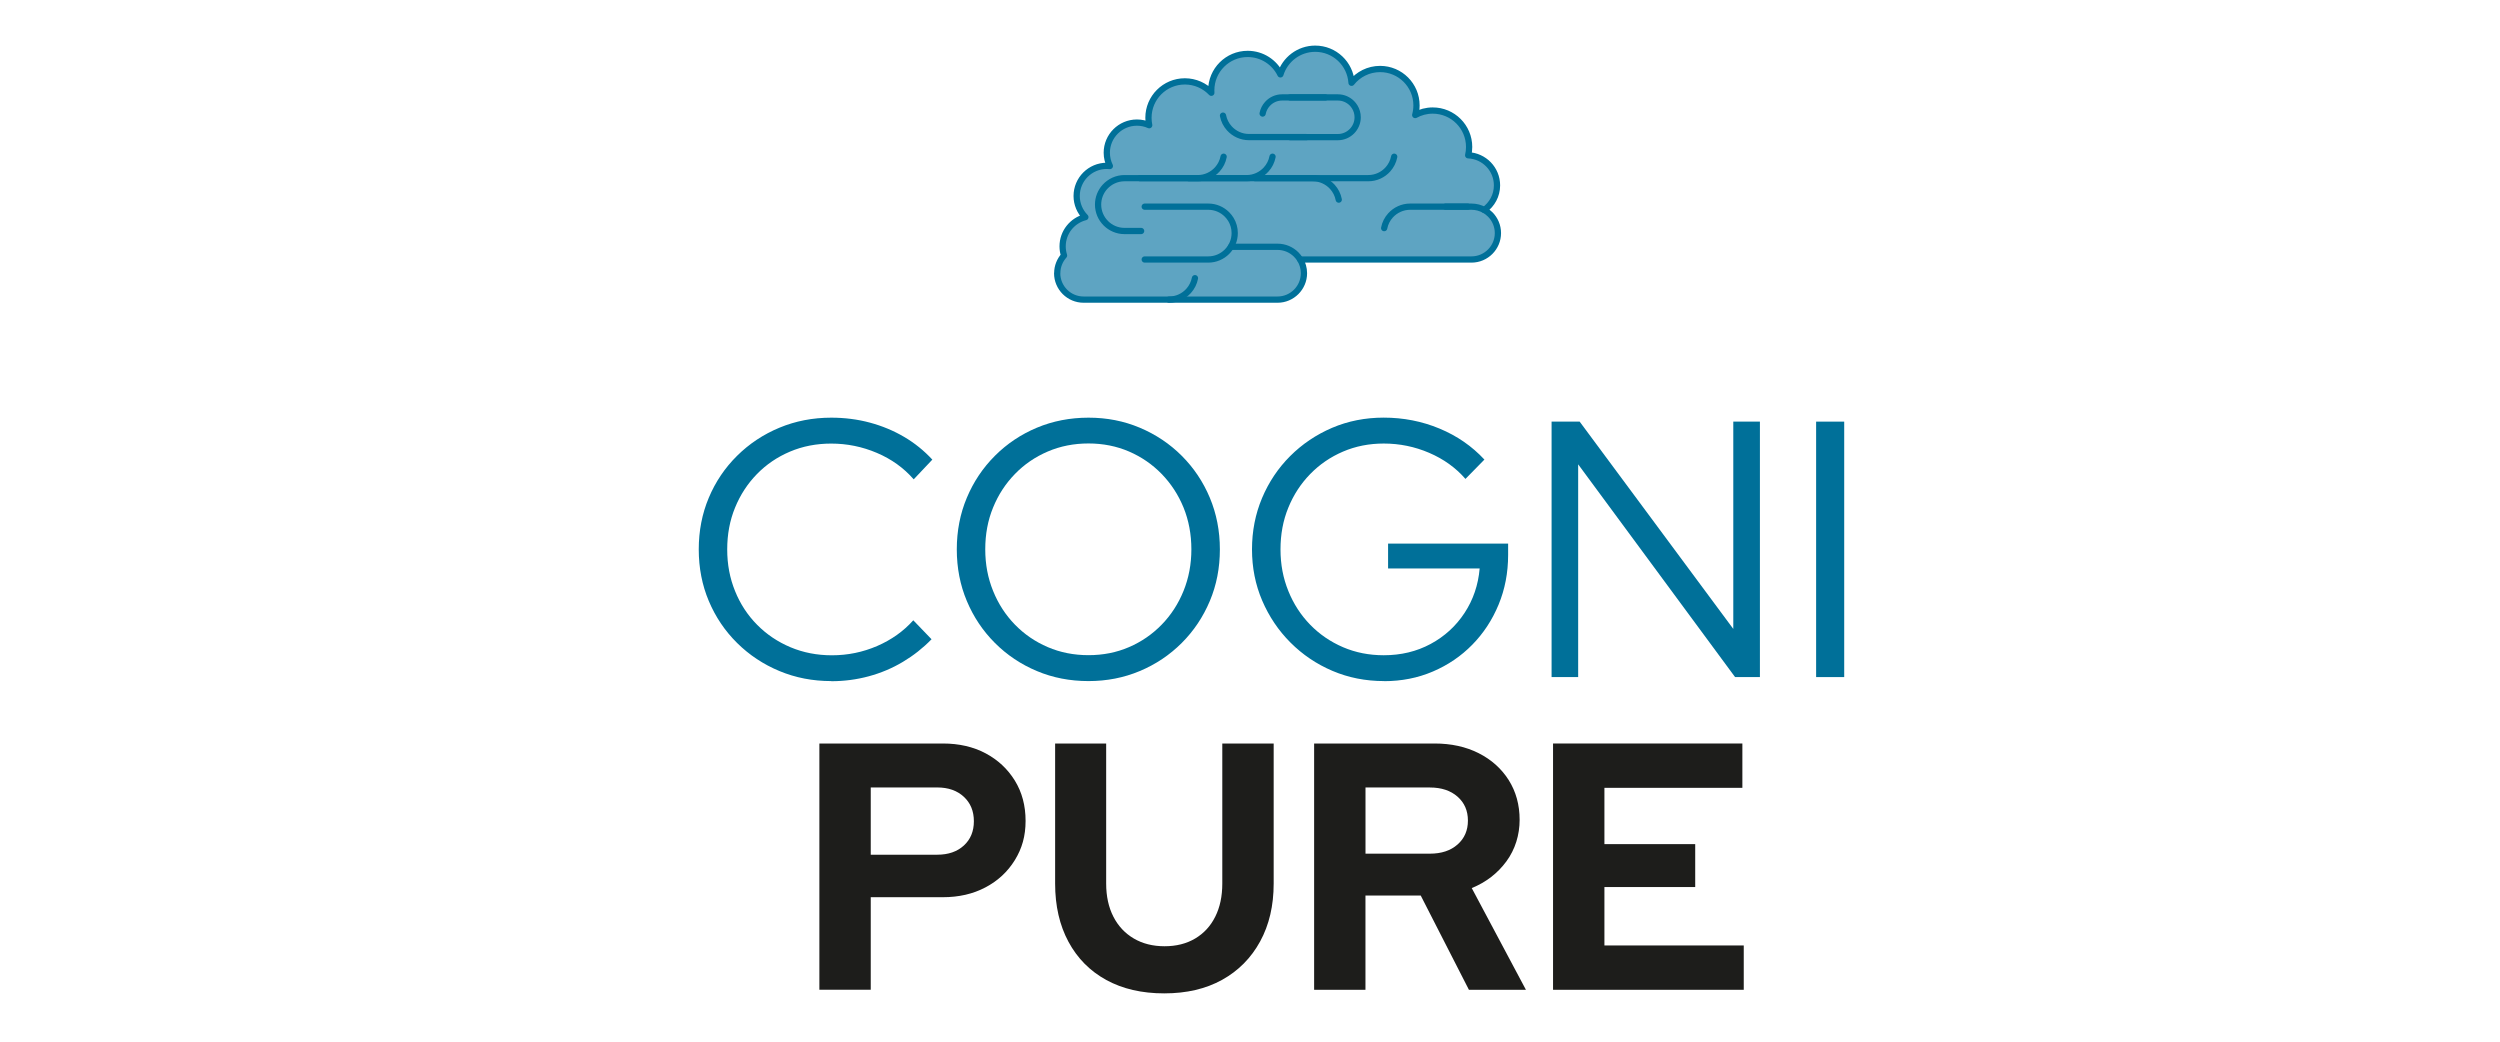 <?xml version="1.0" encoding="UTF-8"?>
<svg id="Camada_1" data-name="Camada 1" xmlns="http://www.w3.org/2000/svg" viewBox="0 0 600 250">
  <defs>
    <style>
      .cls-1 {
        fill: #5ea4c2;
      }

      .cls-1, .cls-2 {
        stroke: #007099;
        stroke-linecap: round;
        stroke-linejoin: round;
        stroke-width: 1.5px;
      }

      .cls-3 {
        fill: #007099;
      }

      .cls-2 {
        fill: none;
      }

      .cls-4 {
        fill: #1d1d1b;
      }
    </style>
  </defs>
  <g>
    <path class="cls-3" d="M199.5,163.46c-4.44,0-8.58-.8-12.44-2.41-3.85-1.6-7.24-3.85-10.16-6.74-2.92-2.89-5.18-6.25-6.79-10.07-1.61-3.82-2.41-7.96-2.41-12.39s.8-8.57,2.41-12.39c1.6-3.82,3.87-7.18,6.79-10.07,2.92-2.89,6.31-5.14,10.16-6.74,3.85-1.6,8-2.41,12.44-2.41,3.21,0,6.29.39,9.24,1.18,2.95.79,5.69,1.93,8.23,3.42,2.54,1.49,4.8,3.31,6.79,5.47l-4.47,4.73c-2.39-2.74-5.34-4.86-8.85-6.35-3.5-1.49-7.15-2.23-10.95-2.23-3.56,0-6.86.64-9.9,1.93-3.04,1.29-5.68,3.08-7.93,5.39-2.25,2.31-4,4.99-5.25,8.06-1.26,3.06-1.88,6.41-1.88,10.03s.63,6.89,1.88,9.98c1.25,3.1,3.02,5.8,5.3,8.1,2.28,2.31,4.95,4.1,8.01,5.39,3.07,1.29,6.38,1.93,9.94,1.93,3.79,0,7.41-.74,10.86-2.23,3.44-1.49,6.33-3.55,8.67-6.17l4.38,4.55c-2.04,2.1-4.33,3.91-6.88,5.43-2.54,1.52-5.27,2.67-8.19,3.46-2.92.79-5.93,1.18-9.02,1.18Z"/>
    <path class="cls-3" d="M261.24,163.46c-4.44,0-8.57-.8-12.39-2.41-3.82-1.6-7.18-3.85-10.07-6.74-2.89-2.89-5.14-6.25-6.74-10.07-1.61-3.82-2.41-7.96-2.41-12.39s.8-8.57,2.41-12.39c1.6-3.82,3.85-7.18,6.74-10.07s6.25-5.14,10.07-6.74c3.82-1.6,7.96-2.41,12.39-2.41s8.48.8,12.31,2.41c3.82,1.61,7.18,3.85,10.07,6.74s5.14,6.25,6.74,10.07c1.6,3.82,2.41,7.96,2.41,12.39s-.8,8.57-2.41,12.39c-1.61,3.82-3.85,7.18-6.74,10.07-2.89,2.89-6.25,5.14-10.07,6.74-3.82,1.61-7.93,2.41-12.31,2.41ZM261.24,157.24c3.5,0,6.74-.64,9.72-1.93,2.98-1.28,5.59-3.08,7.84-5.39,2.25-2.31,4-5.01,5.25-8.1,1.25-3.09,1.88-6.42,1.88-9.98s-.63-6.96-1.88-10.03c-1.26-3.07-3.01-5.75-5.25-8.06-2.25-2.31-4.86-4.1-7.84-5.39-2.98-1.28-6.22-1.93-9.72-1.93s-6.76.64-9.77,1.93c-3.01,1.29-5.64,3.08-7.88,5.39-2.25,2.31-4,4.99-5.25,8.06-1.26,3.06-1.88,6.41-1.88,10.03s.63,6.89,1.88,9.98c1.25,3.1,3.01,5.8,5.25,8.1,2.25,2.31,4.87,4.1,7.88,5.39,3.01,1.29,6.26,1.93,9.77,1.93Z"/>
    <path class="cls-3" d="M332.18,163.46c-4.44,0-8.57-.82-12.39-2.45-3.83-1.63-7.18-3.9-10.07-6.79-2.89-2.89-5.15-6.25-6.79-10.07-1.64-3.82-2.45-7.93-2.45-12.3s.8-8.48,2.41-12.31c1.61-3.82,3.85-7.18,6.74-10.07s6.25-5.15,10.07-6.79c3.82-1.63,7.96-2.45,12.39-2.45,4.73,0,9.2.88,13.4,2.63,4.21,1.75,7.79,4.23,10.77,7.44l-4.55,4.64c-2.34-2.69-5.24-4.77-8.71-6.26-3.47-1.49-7.11-2.23-10.9-2.23-3.5,0-6.76.64-9.77,1.93-3.01,1.29-5.63,3.08-7.88,5.39-2.25,2.31-4,4.99-5.25,8.06-1.26,3.06-1.88,6.41-1.88,10.03s.63,6.89,1.88,9.98c1.25,3.1,3.01,5.8,5.25,8.1,2.25,2.31,4.88,4.1,7.88,5.39,3.01,1.29,6.26,1.93,9.77,1.93,4.14,0,7.9-.9,11.25-2.71,3.36-1.81,6.07-4.29,8.14-7.44,2.07-3.15,3.29-6.71,3.63-10.68h-21.98v-5.96h28.81v2.71c0,4.26-.76,8.23-2.28,11.91-1.52,3.68-3.62,6.89-6.31,9.63-2.69,2.75-5.84,4.89-9.46,6.44-3.62,1.55-7.53,2.32-11.73,2.32Z"/>
    <path class="cls-3" d="M372.38,162.5v-61.31h6.74l36.87,49.75v-49.75h6.39v61.31h-5.96l-37.66-51.06v51.06h-6.39Z"/>
    <path class="cls-3" d="M435.87,162.5v-61.31h6.74v61.31h-6.74Z"/>
    <path class="cls-4" d="M196.65,237.56v-59.12h29.64c3.88,0,7.3.79,10.26,2.36,2.96,1.58,5.29,3.76,7.01,6.54,1.72,2.79,2.58,6.01,2.58,9.67s-.86,6.63-2.58,9.42c-1.72,2.79-4.07,4.97-7.05,6.54-2.98,1.58-6.39,2.36-10.22,2.36h-17.31v22.21h-12.33ZM208.98,205.13h15.96c2.65,0,4.77-.73,6.38-2.2,1.6-1.46,2.41-3.41,2.41-5.83s-.8-4.38-2.41-5.87c-1.6-1.49-3.73-2.24-6.38-2.24h-15.96v16.13Z"/>
    <path class="cls-4" d="M279.41,238.41c-5.35,0-9.98-1.07-13.89-3.21-3.91-2.14-6.94-5.19-9.08-9.16-2.14-3.97-3.21-8.63-3.21-13.98v-33.61h12.25v33.61c0,3.04.58,5.69,1.73,7.94,1.15,2.25,2.79,4,4.9,5.24,2.11,1.24,4.57,1.86,7.39,1.86s5.26-.62,7.35-1.86c2.08-1.24,3.69-2.98,4.81-5.24,1.13-2.25,1.69-4.9,1.69-7.94v-33.61h12.33v33.61c0,5.29-1.08,9.92-3.25,13.89-2.17,3.97-5.21,7.04-9.12,9.21-3.91,2.17-8.54,3.25-13.89,3.25Z"/>
    <path class="cls-4" d="M315.39,237.56v-59.12h28.88c4,0,7.53.77,10.6,2.32,3.07,1.55,5.47,3.7,7.22,6.46,1.74,2.76,2.62,5.94,2.62,9.54s-1.06,7.09-3.17,9.96-4.88,5.01-8.32,6.42l13,24.41h-13.68l-11.57-22.63h-13.26v22.63h-12.33ZM327.72,204.88h15.46c2.76,0,4.97-.73,6.63-2.2,1.66-1.46,2.49-3.38,2.49-5.74s-.83-4.28-2.49-5.74c-1.66-1.46-3.87-2.2-6.63-2.2h-15.46v15.88Z"/>
    <path class="cls-4" d="M372.73,237.56v-59.12h45.44v10.64h-33.11v13.51h21.79v10.3h-21.79v14.02h33.44v10.64h-45.77Z"/>
  </g>
  <g>
    <path class="cls-1" d="M253.72,65.57c0,1.74.71,3.33,1.86,4.48,1.15,1.15,2.74,1.86,4.48,1.86h46.55c3.49,0,6.34-2.85,6.34-6.34,0-1.2-.34-2.33-.92-3.29h41.13c3.49,0,6.34-2.85,6.34-6.34,0-1.74-.71-3.33-1.86-4.48-.42-.42-.9-.78-1.42-1.07,1.85-1.31,3.06-3.46,3.06-5.9,0-3.89-3.07-7.06-6.92-7.22.15-.64.23-1.31.23-2,0-4.83-3.91-8.74-8.74-8.74-1.52,0-2.96.39-4.2,1.08.2-.74.31-1.51.31-2.31,0-4.83-3.91-8.74-8.74-8.74-2.78,0-5.25,1.29-6.85,3.31-.29-4.56-4.08-8.18-8.72-8.18-3.93,0-7.25,2.59-8.35,6.16-1.42-2.91-4.4-4.91-7.86-4.91-4.83,0-8.74,3.91-8.74,8.74,0,.2,0,.39.02.58-1.59-1.68-3.85-2.73-6.35-2.73-4.83,0-8.74,3.91-8.74,8.74,0,.61.06,1.21.18,1.78-.9-.41-1.9-.63-2.95-.63-3.99,0-7.23,3.24-7.23,7.23,0,1.15.27,2.23.74,3.19-.24-.02-.49-.04-.74-.04-3.99,0-7.23,3.24-7.23,7.23,0,1.98.8,3.77,2.09,5.08-3.13.79-5.46,3.63-5.46,7.01,0,.76.12,1.51.34,2.2-1.01,1.13-1.63,2.61-1.63,4.24Z"/>
    <g>
      <path class="cls-2" d="M312.03,62.28c-.27-.43-.58-.83-.94-1.19-1.15-1.15-2.74-1.86-4.48-1.86h-11.19"/>
      <path class="cls-2" d="M334.61,37.61c-.22,1.16-.76,2.2-1.52,3.05-1.16,1.29-2.84,2.1-4.71,2.1h-58.5c-1.86,0-3.54.81-4.71,2.1-1.01,1.13-1.63,2.61-1.63,4.24,0,1.74.71,3.33,1.86,4.48,1.15,1.15,2.74,1.86,4.48,1.86h3.99"/>
      <path class="cls-2" d="M285.35,42.76h13.83c1.86,0,3.54-.81,4.71-2.1.76-.84,1.3-1.89,1.52-3.05"/>
      <path class="cls-2" d="M273.61,42.76h13.83c1.86,0,3.54-.81,4.71-2.1.76-.84,1.3-1.89,1.52-3.05"/>
      <path class="cls-2" d="M313.58,32.9h-13.83c-1.86,0-3.54-.81-4.71-2.1-.76-.84-1.3-1.89-1.52-3.05"/>
      <path class="cls-2" d="M286.79,66.76c-.22,1.16-.76,2.2-1.52,3.05-1.16,1.29-2.84,2.1-4.71,2.1"/>
      <path class="cls-2" d="M301.24,42.76h13.83c1.86,0,3.54.81,4.71,2.1.76.84,1.3,1.89,1.52,3.05"/>
      <path class="cls-2" d="M352.26,49.6h-13.83c-1.86,0-3.54.81-4.71,2.1-.76.84-1.3,1.89-1.52,3.05"/>
      <path class="cls-2" d="M318.08,23.38h-10.38c-1.4,0-2.66.61-3.53,1.58-.57.63-.98,1.42-1.14,2.29"/>
      <path class="cls-2" d="M346.92,49.6h6.24c1.11,0,2.15.29,3.06.79"/>
      <path class="cls-2" d="M274.73,49.6h15.26c1.74,0,3.33.71,4.48,1.86.36.36.67.76.94,1.19.59.96.92,2.09.92,3.29,0,3.49-2.85,6.34-6.34,6.34h-15.26"/>
      <path class="cls-2" d="M309.63,23.38h11.46c1.31,0,2.5.54,3.36,1.4.27.27.5.57.7.9.44.72.69,1.57.69,2.47,0,2.62-2.14,4.76-4.76,4.76h-11.46"/>
    </g>
  </g>
</svg>